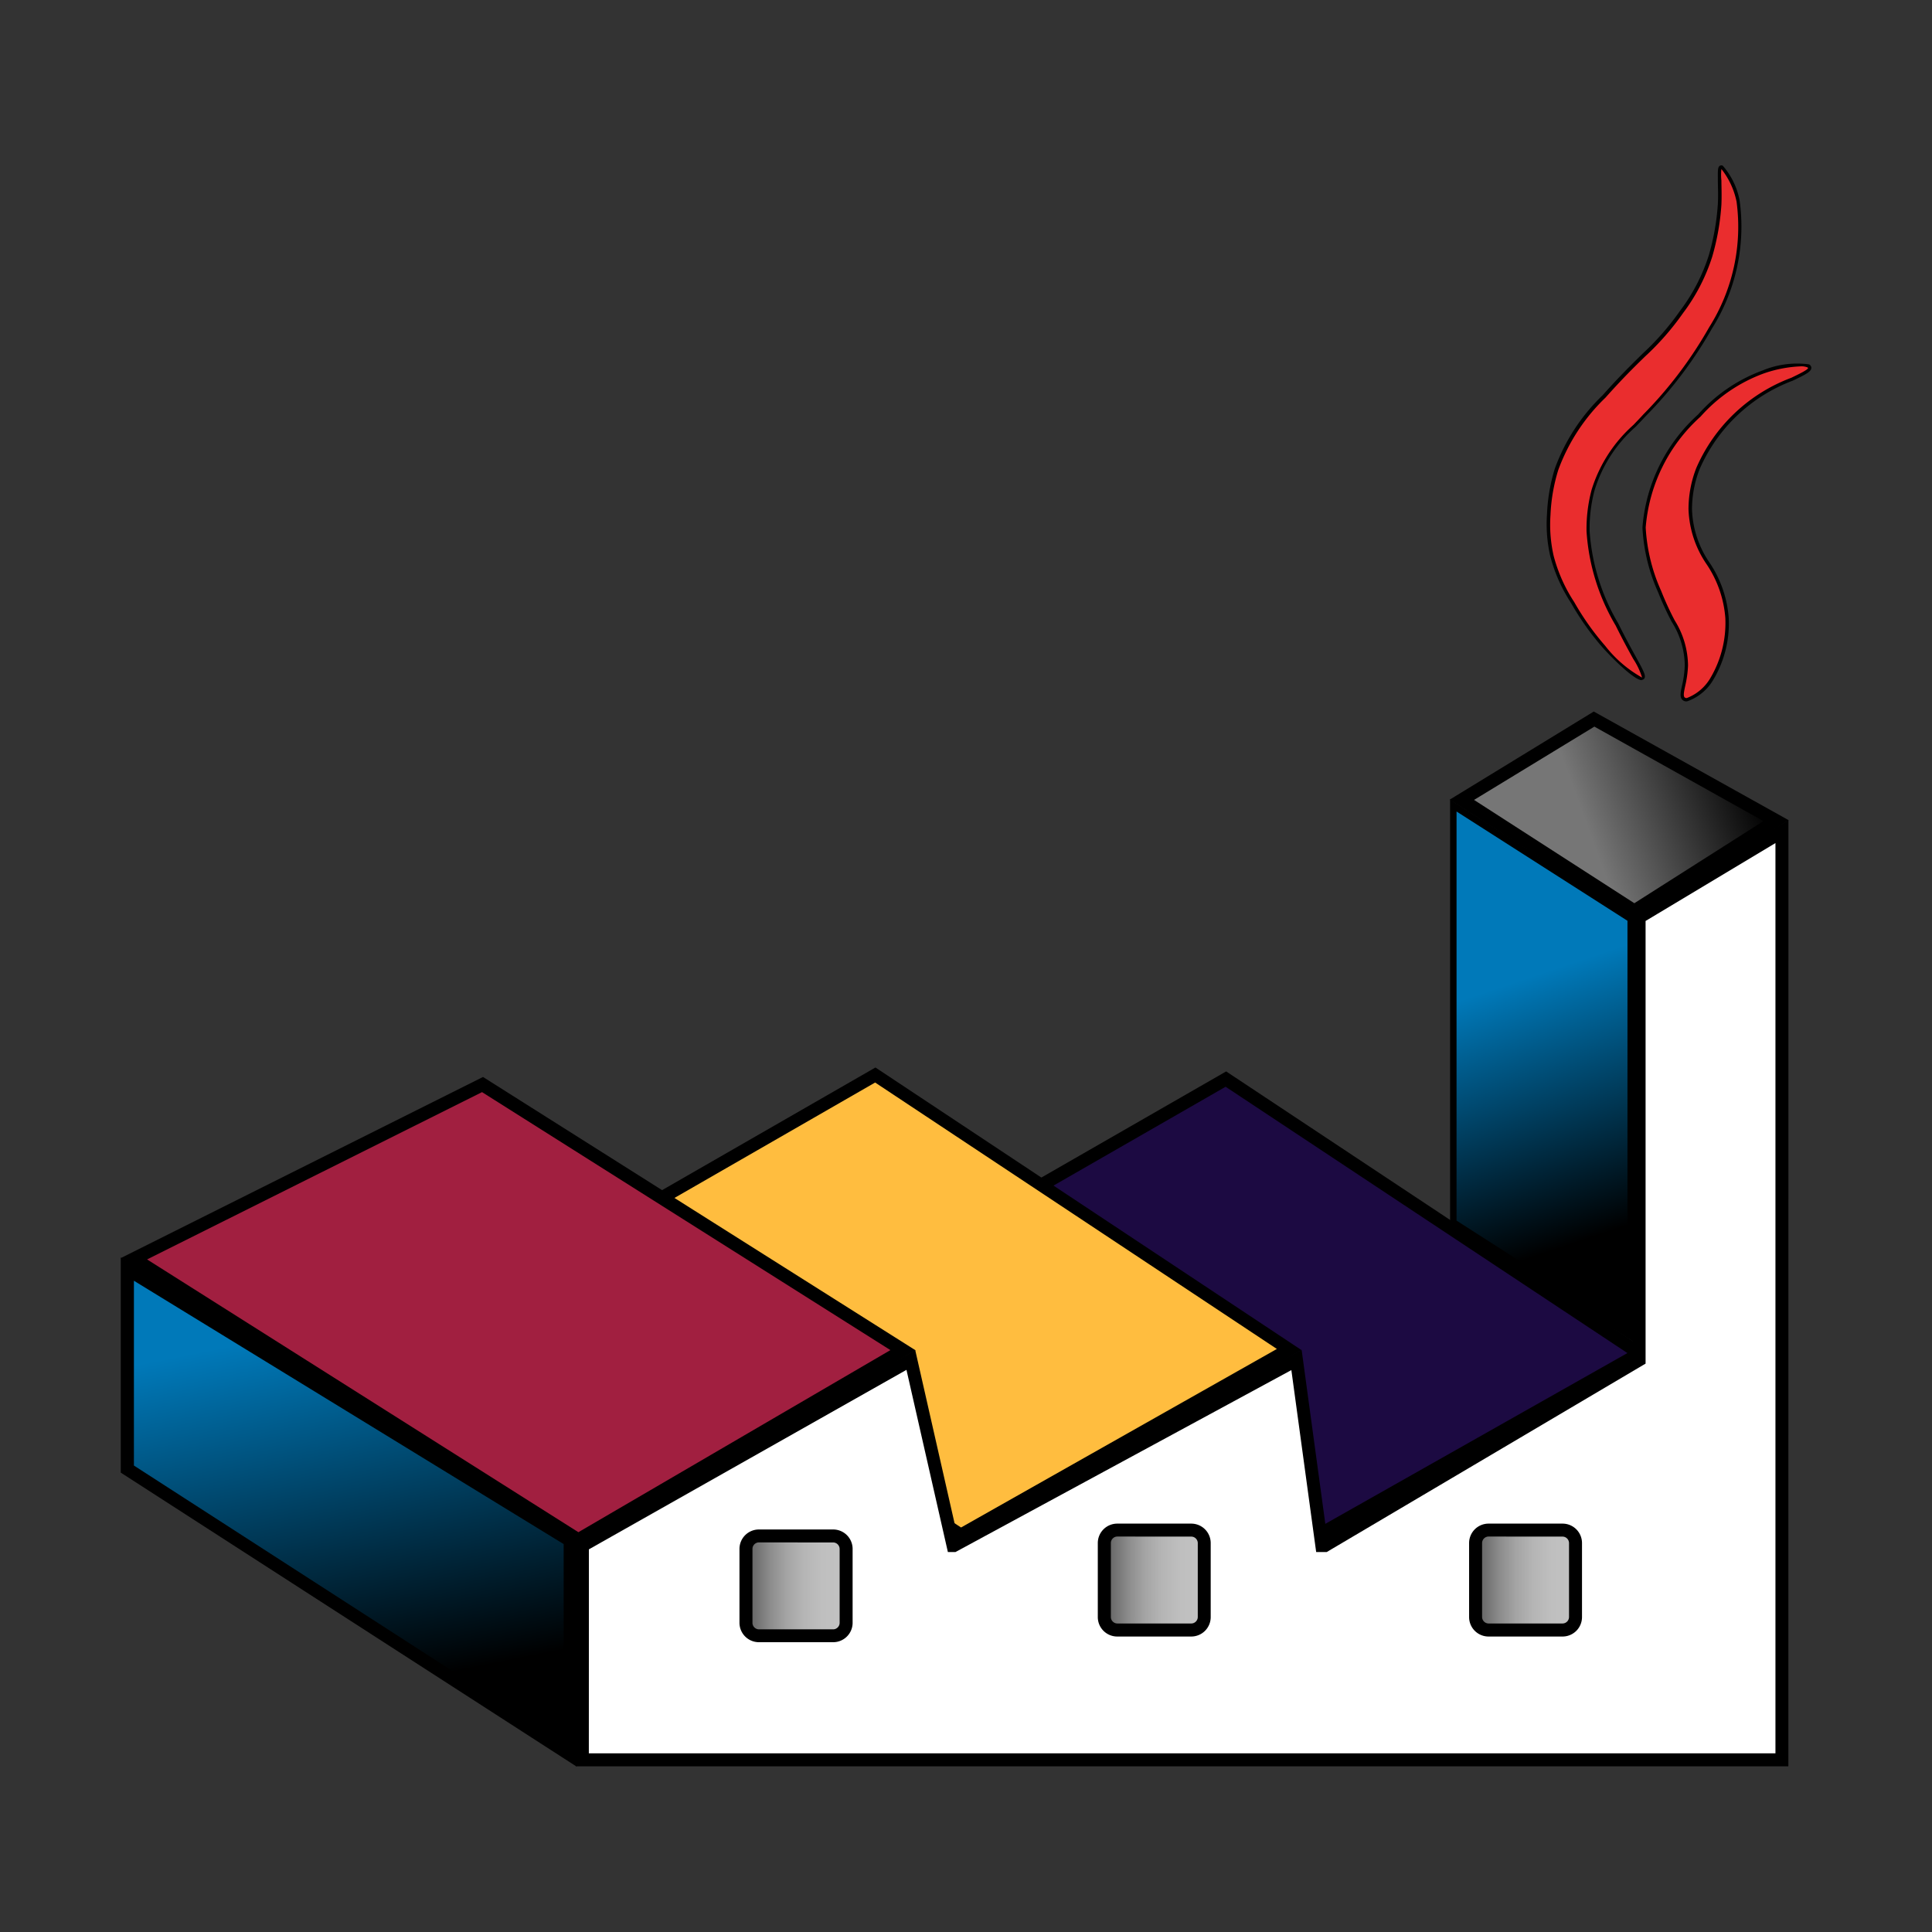 <?xml version="1.0" encoding="utf-8"?><!-- Uploaded to: SVG Repo, www.svgrepo.com, Generator: SVG Repo Mixer Tools -->
<svg width="800px" height="800px" viewBox="0 0 32 32" xmlns="http://www.w3.org/2000/svg" xmlns:xlink="http://www.w3.org/1999/xlink"><rect x="0" y="0" width="32" height="32" fill="#333333" stroke="none"/><defs><linearGradient id="a" x1="-33.423" y1="-250.911" x2="-33.353" y2="-250.858" gradientTransform="matrix(37.134, 26.001, 13.575, -19.387, 4673.473, -3982.019)" gradientUnits="userSpaceOnUse"><stop offset="0" stop-color="#767676"/><stop offset="1"/></linearGradient><linearGradient id="b" x1="-32.107" y1="-242.563" x2="-32.028" y2="-242.586" gradientTransform="matrix(81.081, 56.774, 17.306, -24.715, 6804.021, -4149.644)" gradientUnits="userSpaceOnUse"><stop offset="0" stop-color="#0079b9"/><stop offset="1"/></linearGradient><linearGradient id="c" x1="-33.282" y1="-243.423" x2="-33.224" y2="-243.455" gradientTransform="matrix(60.003, 42.015, 34.184, -48.82, 10343.005, -10469.084)" xlink:href="#b"/><linearGradient id="d" x1="12.356" y1="26.268" x2="14.011" y2="26.268" gradientUnits="userSpaceOnUse"><stop offset="0" stop-color="#595959"/><stop offset="0.087" stop-color="#6e6e6e"/><stop offset="0.242" stop-color="#8c8c8c"/><stop offset="0.405" stop-color="#a4a4a4"/><stop offset="0.577" stop-color="#b5b5b5"/><stop offset="0.765" stop-color="#bfbfbf"/><stop offset="1" stop-color="#c2c2c2"/></linearGradient><linearGradient id="e" x1="18.291" y1="26.171" x2="19.946" y2="26.171" xlink:href="#d"/><linearGradient id="f" x1="24.44" y1="26.171" x2="26.096" y2="26.171" xlink:href="#d"/></defs><title>file_type_plantuml</title><polygon points="20.305 17.872 27.16 22.418 21.72 25.493 14.861 20.999 20.305 17.872" style="fill:#1c0a42"/><path d="M21.716,25.619l-.055-.036-7.005-4.59,5.653-3.247,7.056,4.68Zm-6.65-4.613,6.658,4.362,5.231-2.957L20.3,18Z"/><polygon points="26.401 11.909 29.418 13.592 27.07 15.088 24.213 13.247 26.401 11.909" style="fill:url(#a)"/><path d="M27.069,15.215l-3.058-1.97,2.387-1.46,3.228,1.8Zm-2.654-1.966L27.07,14.96,29.208,13.6l-2.8-1.565Z"/><polygon points="14.498 17.807 21.354 22.354 15.914 25.429 9.055 20.935 14.498 17.807" style="fill:#ffbd3f"/><path d="M15.91,25.554l-.055-.036L8.85,20.929,14.5,17.681l7.056,4.68ZM9.26,20.941,15.918,25.3l5.231-2.957-6.654-4.413Z"/><polygon points="7.99 17.966 14.954 22.366 9.577 25.504 2.218 20.849 7.99 17.966" style="fill:#a11f40"/><path d="M9.575,25.629,2,20.838l6-3,7.164,4.527ZM2.436,20.86,9.58,25.378l5.168-3.016L7.984,18.089Z"/><polygon points="2.111 21.021 9.443 25.515 9.443 29.063 2.111 24.332 2.111 21.021" style="fill:url(#b)"/><path d="M9.55,29.26,2,24.391V20.829L9.55,25.455ZM2.218,24.274l7.118,4.592V25.575L2.218,21.213Z"/><polygon points="24.071 13.343 27.009 15.222 27.009 22.131 24.071 20.247 24.071 13.343" style="fill:url(#c)"/><path d="M27.063,22.229l-3.045-1.953V13.245l3.045,1.947Zm-2.938-2.012,2.831,1.815V15.251l-2.831-1.81Z"/><polygon points="27.149 22.526 27.149 15.194 29.514 13.775 29.514 29.149 28.331 29.149 9.646 29.149 9.646 25.601 15.086 22.526 15.785 25.601 15.796 25.601 21.472 22.526 21.891 25.601 21.945 25.601 27.149 22.526" style="fill:#fff"/><path d="M29.621,29.256H9.539V25.538l5.62-3.177.7,3.083,5.7-3.087.422,3.1,5.061-2.991V15.133l2.58-1.548ZM9.753,29.041H29.407V13.964l-2.151,1.29v7.332l-.053.031-5.229,3.09H21.8l-.411-3.014-5.564,3.014H15.7l-.686-3.018-5.26,2.973Z"/><rect x="12.356" y="25.44" width="1.656" height="1.656" rx="0.215" ry="0.215" style="fill:url(#d)"/><path d="M13.8,27.2H12.57a.322.322,0,0,1-.322-.322V25.655a.322.322,0,0,1,.322-.322H13.8a.322.322,0,0,1,.322.322v1.226A.322.322,0,0,1,13.8,27.2ZM12.57,25.547a.108.108,0,0,0-.107.107v1.226a.108.108,0,0,0,.107.107H13.8a.108.108,0,0,0,.107-.107V25.655a.108.108,0,0,0-.107-.107Z"/><rect x="18.291" y="25.343" width="1.656" height="1.656" rx="0.215" ry="0.215" style="fill:url(#e)"/><path d="M19.732,27.106H18.505a.322.322,0,0,1-.322-.322V25.558a.322.322,0,0,1,.322-.322h1.226a.322.322,0,0,1,.322.322v1.226A.322.322,0,0,1,19.732,27.106Zm-1.226-1.656a.108.108,0,0,0-.107.107v1.226a.108.108,0,0,0,.107.107h1.226a.108.108,0,0,0,.107-.107V25.558a.108.108,0,0,0-.107-.107Z"/><rect x="24.44" y="25.343" width="1.656" height="1.656" rx="0.215" ry="0.215" style="fill:url(#f)"/><path d="M25.881,27.106H24.655a.322.322,0,0,1-.322-.322V25.558a.322.322,0,0,1,.322-.322h1.226a.322.322,0,0,1,.322.322v1.226A.322.322,0,0,1,25.881,27.106Zm-1.226-1.656a.108.108,0,0,0-.107.107v1.226a.108.108,0,0,0,.107.107h1.226a.108.108,0,0,0,.107-.107V25.558a.108.108,0,0,0-.107-.107Z"/><path d="M27.215,11.23c-.052.069-.417-.262-.653-.526a4.408,4.408,0,0,1-.516-.73A2.6,2.6,0,0,1,25.7,9.2a2.358,2.358,0,0,1-.052-.682,2.959,2.959,0,0,1,.129-.749,3.142,3.142,0,0,1,.787-1.207,15.532,15.532,0,0,0,1.283-1.4,3.062,3.062,0,0,0,.479-.927,3.979,3.979,0,0,0,.151-.855c.019-.364-.025-.593.023-.613s.215.274.287.564a3.167,3.167,0,0,1-.458,2.1,6.9,6.9,0,0,1-1.094,1.448,2.8,2.8,0,0,0-.849,1.234A2.466,2.466,0,0,0,26.3,8.8a3.465,3.465,0,0,0,.476,1.542C27.064,10.914,27.256,11.175,27.215,11.23Z" style="fill:#ea2d2e"/><path d="M27.193,11.266c-.124,0-.492-.365-.651-.544a4.478,4.478,0,0,1-.52-.734,2.628,2.628,0,0,1-.346-.781,2.375,2.375,0,0,1-.053-.69,2.978,2.978,0,0,1,.13-.756,3.208,3.208,0,0,1,.793-1.216c.294-.331.5-.528.659-.686a4.393,4.393,0,0,0,.622-.711,3.052,3.052,0,0,0,.476-.919,3.951,3.951,0,0,0,.15-.849c.008-.159,0-.294,0-.393,0-.159-.006-.225.038-.243a.05.05,0,0,1,.043,0,1.226,1.226,0,0,1,.28.579,3.167,3.167,0,0,1-.46,2.121,6.928,6.928,0,0,1-1.1,1.453c-.055.06-.109.116-.162.171a2.3,2.3,0,0,0-.681,1.052,2.47,2.47,0,0,0-.082.673,3.458,3.458,0,0,0,.473,1.53c.114.231.215.415.289.549.129.235.178.323.142.369h0a.051.051,0,0,1-.04.02ZM28.512,2.8a.863.863,0,0,0,0,.19c0,.1.007.236,0,.4a4.021,4.021,0,0,1-.152.861,3.106,3.106,0,0,1-.483.934,4.437,4.437,0,0,1-.629.719c-.162.158-.364.354-.657.683a3.168,3.168,0,0,0-.782,1.2,2.933,2.933,0,0,0-.128.743,2.325,2.325,0,0,0,.052.675,2.59,2.59,0,0,0,.341.767,4.422,4.422,0,0,0,.513.725,2.035,2.035,0,0,0,.611.526,1.183,1.183,0,0,0-.147-.31c-.074-.134-.175-.318-.29-.551A3.5,3.5,0,0,1,26.278,8.8a2.53,2.53,0,0,1,.084-.688,2.375,2.375,0,0,1,.694-1.075c.052-.055.106-.111.161-.171a6.879,6.879,0,0,0,1.09-1.442,3.119,3.119,0,0,0,.456-2.083A1.281,1.281,0,0,0,28.512,2.8Z"/><path d="M29.972,6.087c-.019-.088-.432-.04-.766.073a2.6,2.6,0,0,0-1.059.722,2.8,2.8,0,0,0-.916,1.855,2.972,2.972,0,0,0,.258,1.06c.221.572.455.773.444,1.225-.007.3-.114.484-.048.549s.314-.1.462-.313a1.8,1.8,0,0,0,.259-1.022c-.046-.815-.6-1.015-.608-1.8a1.858,1.858,0,0,1,.129-.676C28.57,6.509,30.008,6.252,29.972,6.087Z" style="fill:#ea2d2e"/><path d="M27.934,11.617a.094.094,0,0,1-.069-.026c-.046-.046-.03-.122-.005-.237a1.718,1.718,0,0,0,.045-.331,1.374,1.374,0,0,0-.214-.72,5,5,0,0,1-.228-.495,2.98,2.98,0,0,1-.259-1.07,2.81,2.81,0,0,1,.923-1.874,2.64,2.64,0,0,1,1.07-.729,1.482,1.482,0,0,1,.766-.1A.065.065,0,0,1,30,6.081h0c.015.07-.092.121-.306.224a2.73,2.73,0,0,0-1.542,1.463,1.827,1.827,0,0,0-.127.667,1.645,1.645,0,0,0,.291.885,1.889,1.889,0,0,1,.317.914,1.814,1.814,0,0,1-.264,1.039.809.809,0,0,1-.421.342Zm1.889-5.549a2.117,2.117,0,0,0-.608.117,2.588,2.588,0,0,0-1.048.715,2.764,2.764,0,0,0-.909,1.837,2.935,2.935,0,0,0,.256,1.05,4.955,4.955,0,0,0,.225.49,1.433,1.433,0,0,1,.22.745,1.765,1.765,0,0,1-.047.341c-.019.091-.035.163-.009.188a.046.046,0,0,0,.038.01.769.769,0,0,0,.382-.32,1.793,1.793,0,0,0,.254-1.005,1.844,1.844,0,0,0-.31-.89,1.711,1.711,0,0,1-.3-.911,1.877,1.877,0,0,1,.13-.686A2.776,2.776,0,0,1,29.67,6.257c.126-.061.283-.136.277-.164l-.008-.007A.264.264,0,0,0,29.823,6.068Z"/></svg>